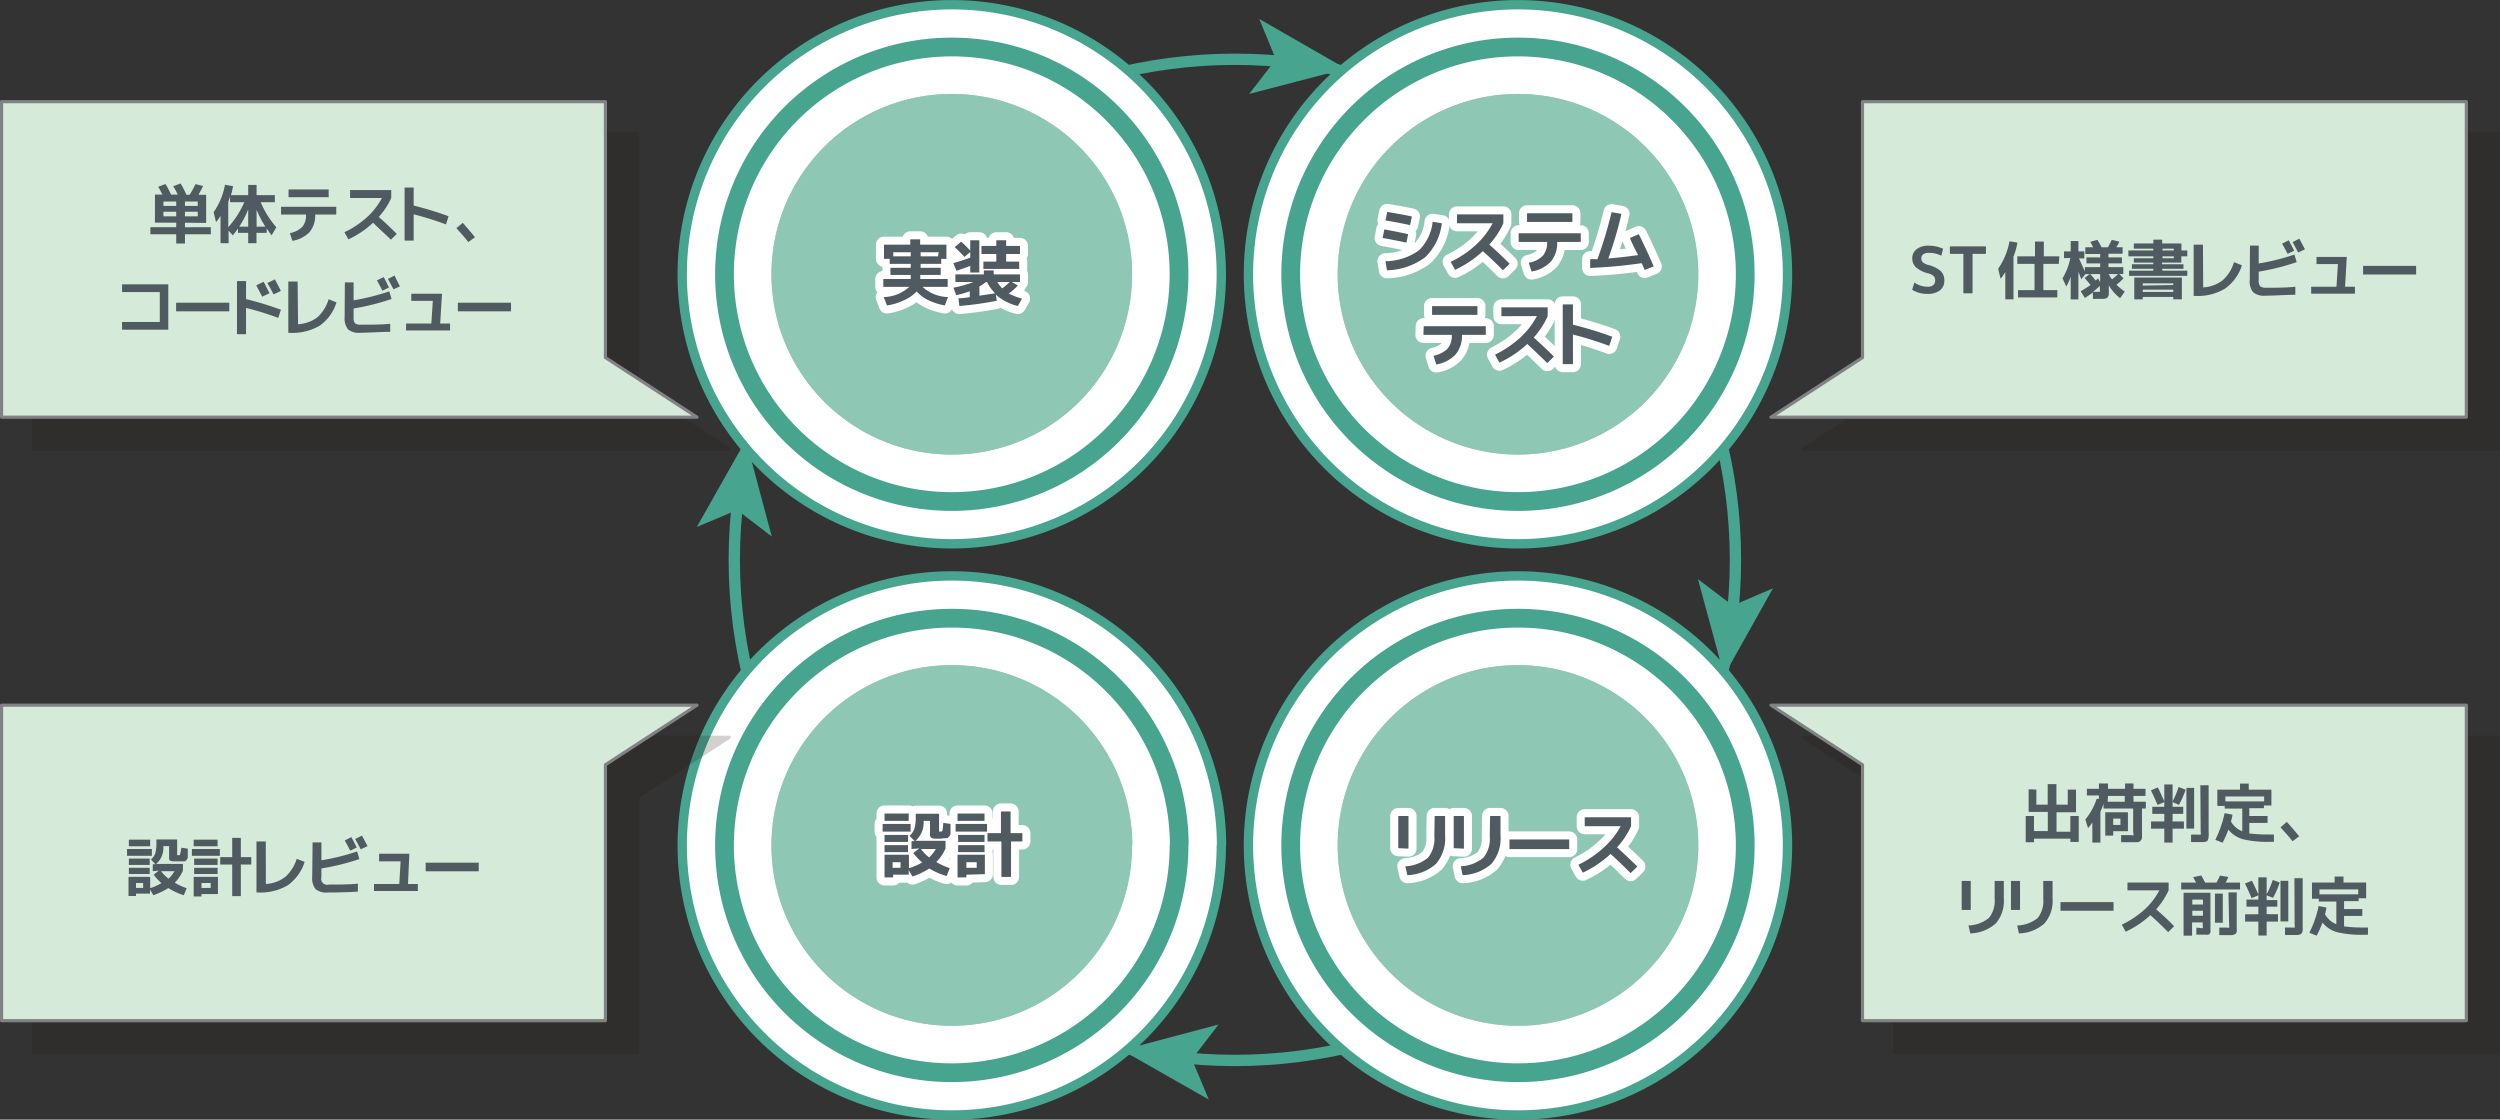 <svg xmlns="http://www.w3.org/2000/svg" viewBox="0 0 220.59 98.79"><rect x="0" y="0" width="220.59" height="98.79" fill="#333333" stroke="none"/><defs><style>.cls-1{isolation:isolate;}.cls-10,.cls-14,.cls-15,.cls-2,.cls-3,.cls-4,.cls-5,.cls-6{fill:none;}.cls-2,.cls-3,.cls-5{stroke:#46a48f;}.cls-3{stroke-width:16.57px;}.cls-10,.cls-4,.cls-6{stroke:#fff;}.cls-4{stroke-width:14.92px;}.cls-5{stroke-width:9.94px;}.cls-6{stroke-width:6.63px;}.cls-7{fill:#46a48f;}.cls-8{opacity:0.5;}.cls-9{fill:#d5ead8;}.cls-10,.cls-14,.cls-15{stroke-linecap:round;stroke-linejoin:round;}.cls-10{stroke-width:1.42px;}.cls-11{fill:#4f5a61;}.cls-12{opacity:0.2;mix-blend-mode:multiply;}.cls-13{fill:#231815;}.cls-14{stroke:#231815;}.cls-14,.cls-15{stroke-width:0.28px;}.cls-15{stroke:#808284;}</style></defs><title>process</title><g class="cls-1"><g id="レイヤー_2" data-name="レイヤー 2"><g id="レイヤー_1-2" data-name="レイヤー 1"><circle class="cls-2" cx="108.96" cy="49.4" r="44.17"/><path class="cls-3" d="M99.89,24.2A15.91,15.91,0,1,1,84,8.29,15.9,15.9,0,0,1,99.89,24.2"/><path class="cls-4" d="M99.89,24.2A15.91,15.91,0,1,1,84,8.29,15.9,15.9,0,0,1,99.89,24.2"/><path class="cls-5" d="M99.89,24.2A15.91,15.91,0,1,1,84,8.29,15.9,15.9,0,0,1,99.89,24.2"/><path class="cls-6" d="M99.89,24.2A15.91,15.91,0,1,1,84,8.29,15.9,15.9,0,0,1,99.89,24.2"/><path class="cls-7" d="M99.89,24.2A15.91,15.91,0,1,1,84,8.29,15.9,15.9,0,0,1,99.89,24.2"/><g class="cls-8"><path class="cls-9" d="M99.89,24.2A15.91,15.91,0,1,1,84,8.29,15.9,15.9,0,0,1,99.89,24.2"/></g><path class="cls-10" d="M81.4,25.31a3.44,3.44,0,0,0,2.25.9l-.28.74a5.54,5.54,0,0,1-1.49-.48,3.19,3.19,0,0,1-1-.76,3.23,3.23,0,0,1-1.07.76,5.12,5.12,0,0,1-1.55.48l-.28-.74a3.41,3.41,0,0,0,2.25-.9H77.94v-.69h2.42v-.36H78.57v-.63h1.79v-.35H78.5v-.44H78V21.59h2.32v-.47h.87v.47h2.32v1.25h-.46v.44H81.23v.35H83v.63h-1.8v.36h2.42v.69Zm-2.58-2.69h1.54v-.36H78.82Zm4-.36H81.23v.36h1.54Z"/><path class="cls-10" d="M84.24,21.81l.57-.49a10.06,10.06,0,0,1,.8.8V21.2h.8v2.85h-.8v-.59c-.35.14-.75.28-1.22.43l-.27-.67c.57-.17,1.07-.33,1.49-.49v-.49l-.51.43A11.57,11.57,0,0,0,84.24,21.81Zm.13,4.24-.24-.67a9.3,9.3,0,0,0,1.77-.5H84.3v-.67h2.51v-.35h.87v.35H90v.67h-.72l.54.31a5.71,5.71,0,0,1-.81.71,5.73,5.73,0,0,0,1.17.45l-.37.65a4.54,4.54,0,0,1-1.94-1l.08.54a30.3,30.3,0,0,1-3.3.46l-.08-.68c.35,0,.68-.05,1-.1v-.52A10.9,10.9,0,0,1,84.37,26.05Zm3.44-.17a3.72,3.72,0,0,1-.72-1H87a6.07,6.07,0,0,1-.58.4v.81ZM90,22.41H88.78v.67h1.15v.65H86.77v-.65h1.14v-.67H86.6V21.7h1.31v-.5h.87v.5H90Zm-1.59,3.05a6.3,6.3,0,0,0,.68-.58H88A3.07,3.07,0,0,0,88.45,25.46Z"/><path class="cls-11" d="M81.4,25.31a3.44,3.44,0,0,0,2.25.9l-.28.74a5.54,5.54,0,0,1-1.49-.48,3.19,3.19,0,0,1-1-.76,3.23,3.23,0,0,1-1.07.76,5.12,5.12,0,0,1-1.55.48l-.28-.74a3.41,3.41,0,0,0,2.25-.9H77.94v-.69h2.42v-.36H78.57v-.63h1.79v-.35H78.5v-.44H78V21.59h2.32v-.47h.87v.47h2.32v1.25h-.46v.44H81.23v.35H83v.63h-1.8v.36h2.42v.69Zm-2.58-2.69h1.54v-.36H78.82Zm4-.36H81.23v.36h1.54Z"/><path class="cls-11" d="M84.24,21.81l.57-.49a10.06,10.06,0,0,1,.8.8V21.2h.8v2.85h-.8v-.59c-.35.14-.75.28-1.22.43l-.27-.67c.57-.17,1.07-.33,1.49-.49v-.49l-.51.43A11.57,11.57,0,0,0,84.24,21.81Zm.13,4.24-.24-.67a9.3,9.3,0,0,0,1.77-.5H84.3v-.67h2.51v-.35h.87v.35H90v.67h-.72l.54.31a5.71,5.71,0,0,1-.81.71,5.73,5.73,0,0,0,1.17.45l-.37.65a4.54,4.54,0,0,1-1.94-1l.08.54a30.3,30.3,0,0,1-3.3.46l-.08-.68c.35,0,.68-.05,1-.1v-.52A10.9,10.9,0,0,1,84.37,26.05Zm3.44-.17a3.72,3.72,0,0,1-.72-1H87a6.07,6.07,0,0,1-.58.4v.81ZM90,22.41H88.78v.67h1.15v.65H86.77v-.65h1.14v-.67H86.6V21.7h1.31v-.5h.87v.5H90Zm-1.59,3.05a6.3,6.3,0,0,0,.68-.58H88A3.07,3.07,0,0,0,88.45,25.46Z"/><path class="cls-3" d="M149.85,24.2A15.91,15.91,0,1,1,133.94,8.29,15.91,15.91,0,0,1,149.85,24.2"/><path class="cls-4" d="M149.85,24.2A15.91,15.91,0,1,1,133.94,8.29,15.91,15.91,0,0,1,149.85,24.2"/><path class="cls-5" d="M149.85,24.2A15.91,15.91,0,1,1,133.94,8.29,15.91,15.91,0,0,1,149.85,24.2"/><path class="cls-6" d="M149.85,24.2A15.91,15.91,0,1,1,133.94,8.29,15.91,15.91,0,0,1,149.85,24.2"/><path class="cls-7" d="M149.85,24.2A15.91,15.91,0,1,1,133.94,8.29,15.91,15.91,0,0,1,149.85,24.2"/><g class="cls-8"><path class="cls-9" d="M149.85,24.2A15.91,15.91,0,1,1,133.94,8.29,15.91,15.91,0,0,1,149.85,24.2"/></g><path class="cls-10" d="M122,21l.15-.76q.83.15,2.1.42l-.15.75C123.3,21.24,122.6,21.1,122,21Zm.25,2.05a5.24,5.24,0,0,0,2.93-.94,4.09,4.09,0,0,0,1.23-2.54l.81.13a4.93,4.93,0,0,1-1.47,3,5.89,5.89,0,0,1-3.37,1.15Zm0-3.59.15-.76c.68.11,1.41.24,2.18.4l-.16.76C123.65,19.7,122.93,19.56,122.25,19.45Z"/><path class="cls-10" d="M128.56,19.7v-.78h4.09v.78a7.2,7.2,0,0,1-1.24,1.88c.68.61,1.28,1.17,1.79,1.69l-.59.58c-.62-.63-1.21-1.19-1.77-1.69a9.42,9.42,0,0,1-2.45,1.65L128,23.1a8.71,8.71,0,0,0,2.22-1.49,7,7,0,0,0,1.48-1.91Z"/><path class="cls-10" d="M134,20.58h5.48v.77H137.4a2.54,2.54,0,0,1-.55,1.72,3,3,0,0,1-1.71.89l-.25-.77a2.33,2.33,0,0,0,1.25-.63,1.8,1.8,0,0,0,.37-1.21H134Zm.74-1v-.76h4v.76Z"/><path class="cls-10" d="M143.82,21l.78-.34c.45.91.89,1.86,1.32,2.84l-.8.32q-.15-.36-.27-.6a42.35,42.35,0,0,1-4.54.42l0-.77.64,0a36.53,36.53,0,0,0,1.25-4.15l.87.15a33.24,33.24,0,0,1-1.16,3.94c.81-.07,1.69-.17,2.63-.3C144.27,22,144,21.47,143.82,21Z"/><path class="cls-10" d="M125.62,28.78h5.48v.77H129a2.56,2.56,0,0,1-.56,1.72,3,3,0,0,1-1.71.89l-.24-.77a2.43,2.43,0,0,0,1.24-.63,1.75,1.75,0,0,0,.37-1.21h-2.5Zm.74-1v-.77h4v.77Z"/><path class="cls-10" d="M132.48,27.9v-.78h4.08v.78a7.16,7.16,0,0,1-1.23,1.88c.68.61,1.27,1.17,1.78,1.68l-.58.58c-.63-.62-1.22-1.18-1.77-1.69A9.27,9.27,0,0,1,132.3,32l-.38-.71a9.4,9.4,0,0,0,2.22-1.5,7.1,7.1,0,0,0,1.47-1.9Z"/><path class="cls-10" d="M137.89,26.86h.9v1.79a33.63,33.63,0,0,1,3.47,1.06l-.27.81a29.51,29.51,0,0,0-3.2-1v2.61h-.9Z"/><path class="cls-11" d="M122,21l.15-.76q.83.15,2.1.42l-.15.75C123.3,21.24,122.6,21.1,122,21Zm.25,2.05a5.24,5.24,0,0,0,2.93-.94,4.09,4.09,0,0,0,1.23-2.54l.81.13a4.93,4.93,0,0,1-1.47,3,5.89,5.89,0,0,1-3.37,1.15Zm0-3.59.15-.76c.68.11,1.41.24,2.18.4l-.16.76C123.65,19.7,122.93,19.56,122.25,19.45Z"/><path class="cls-11" d="M128.56,19.7v-.78h4.09v.78a7.2,7.2,0,0,1-1.24,1.88c.68.61,1.28,1.17,1.79,1.69l-.59.58c-.62-.63-1.21-1.19-1.77-1.69a9.42,9.42,0,0,1-2.45,1.65L128,23.1a8.71,8.71,0,0,0,2.22-1.49,7,7,0,0,0,1.48-1.91Z"/><path class="cls-11" d="M134,20.58h5.48v.77H137.4a2.54,2.54,0,0,1-.55,1.72,3,3,0,0,1-1.71.89l-.25-.77a2.33,2.33,0,0,0,1.25-.63,1.8,1.8,0,0,0,.37-1.21H134Zm.74-1v-.76h4v.76Z"/><path class="cls-11" d="M143.82,21l.78-.34c.45.91.89,1.86,1.32,2.84l-.8.32q-.15-.36-.27-.6a42.35,42.35,0,0,1-4.54.42l0-.77.64,0a36.53,36.53,0,0,0,1.25-4.15l.87.15a33.24,33.24,0,0,1-1.16,3.94c.81-.07,1.69-.17,2.63-.3C144.27,22,144,21.47,143.82,21Z"/><path class="cls-11" d="M125.62,28.78h5.48v.77H129a2.56,2.56,0,0,1-.56,1.72,3,3,0,0,1-1.71.89l-.24-.77a2.43,2.43,0,0,0,1.24-.63,1.75,1.75,0,0,0,.37-1.21h-2.5Zm.74-1v-.77h4v.77Z"/><path class="cls-11" d="M132.48,27.9v-.78h4.08v.78a7.16,7.16,0,0,1-1.23,1.88c.68.61,1.27,1.17,1.78,1.68l-.58.58c-.63-.62-1.22-1.18-1.77-1.69A9.27,9.27,0,0,1,132.3,32l-.38-.71a9.4,9.4,0,0,0,2.22-1.5,7.1,7.1,0,0,0,1.47-1.9Z"/><path class="cls-11" d="M137.89,26.86h.9v1.79a33.63,33.63,0,0,1,3.47,1.06l-.27.81a29.51,29.51,0,0,0-3.2-1v2.61h-.9Z"/><path class="cls-3" d="M99.89,74.59A15.91,15.91,0,1,1,84,58.69a15.91,15.91,0,0,1,15.91,15.9"/><path class="cls-4" d="M99.89,74.59A15.91,15.91,0,1,1,84,58.69a15.91,15.91,0,0,1,15.91,15.9"/><path class="cls-5" d="M99.89,74.59A15.91,15.91,0,1,1,84,58.69a15.91,15.91,0,0,1,15.91,15.9"/><path class="cls-6" d="M99.89,74.59A15.91,15.91,0,1,1,84,58.69a15.91,15.91,0,0,1,15.91,15.9"/><path class="cls-7" d="M99.89,74.59A15.91,15.91,0,1,1,84,58.69a15.91,15.91,0,0,1,15.91,15.9"/><g class="cls-8"><path class="cls-9" d="M99.89,74.59A15.91,15.91,0,1,1,84,58.69a15.91,15.91,0,0,1,15.91,15.9"/></g><path class="cls-10" d="M77.88,73.38V72.7h2.47v.68Zm2.55,1.53v-.69h.28l-.46-.47a1.43,1.43,0,0,0,.43-.62,3.42,3.42,0,0,0,.12-1v-.33h2.06v1.49s0,.07,0,.08a.2.2,0,0,0,.11,0c.11,0,.17,0,.19-.1a5.67,5.67,0,0,0,.07-.66l.64.09c0,.19,0,.34,0,.44s0,.2,0,.32,0,.2-.06.25a.28.28,0,0,1-.1.14.4.4,0,0,1-.13.11l-.21,0L83,74h-.38a1,1,0,0,1-.45-.07.37.37,0,0,1-.11-.32V72.43h-.57v0a2.1,2.1,0,0,1-.71,1.76h2.65v.68h0a4,4,0,0,1-.81,1.19,5.76,5.76,0,0,0,1.18.54l-.27.7A6.22,6.22,0,0,1,82,76.63a6.48,6.48,0,0,1-1.49.71l-.33-.57v.41H78.81v.24h-.76v-2H80.2v1.19a6,6,0,0,0,1.17-.51,4.37,4.37,0,0,1-.78-.84l.52-.4Zm-2.38-2.48v-.65h2.13v.65Zm0,1.86v-.62h2.07v.62Zm0,.9v-.62h2.07v.62Zm.71,1.38h.7v-.49h-.7Zm3.21-.9a3.34,3.34,0,0,0,.61-.76H81.26A3.89,3.89,0,0,0,82,75.67Z"/><path class="cls-10" d="M84.32,73.38V72.7h2.77v.68Zm.17-.95v-.65h2.38v.65Zm.78,4.75v.24h-.78v-2H86.9v1.71Zm-.73-2.89v-.62h2.33v.62Zm0,.9v-.62h2.33v.62Zm.73,1.38h.91v-.49h-.91Zm4.94-3.06v.74h-1v3.13h-.85V74.25H87.13v-.74h1.19V71.6h.85v1.91Z"/><path class="cls-11" d="M77.88,73.38V72.7h2.47v.68Zm2.55,1.53v-.69h.28l-.46-.47a1.43,1.43,0,0,0,.43-.62,3.42,3.42,0,0,0,.12-1v-.33h2.06v1.49s0,.07,0,.08a.2.2,0,0,0,.11,0c.11,0,.17,0,.19-.1a5.67,5.67,0,0,0,.07-.66l.64.09c0,.19,0,.34,0,.44s0,.2,0,.32,0,.2-.06.25a.28.28,0,0,1-.1.14.4.4,0,0,1-.13.11l-.21,0L83,74h-.38a1,1,0,0,1-.45-.07.37.37,0,0,1-.11-.32V72.43h-.57v0a2.1,2.1,0,0,1-.71,1.76h2.65v.68h0a4,4,0,0,1-.81,1.19,5.76,5.76,0,0,0,1.18.54l-.27.7A6.22,6.22,0,0,1,82,76.63a6.48,6.48,0,0,1-1.49.71l-.33-.57v.41H78.81v.24h-.76v-2H80.2v1.19a6,6,0,0,0,1.17-.51,4.37,4.37,0,0,1-.78-.84l.52-.4Zm-2.38-2.48v-.65h2.13v.65Zm0,1.86v-.62h2.07v.62Zm0,.9v-.62h2.07v.62Zm.71,1.38h.7v-.49h-.7Zm3.21-.9a3.34,3.34,0,0,0,.61-.76H81.26A3.89,3.89,0,0,0,82,75.67Z"/><path class="cls-11" d="M84.32,73.38V72.7h2.77v.68Zm.17-.95v-.65h2.38v.65Zm.78,4.75v.24h-.78v-2H86.9v1.71Zm-.73-2.89v-.62h2.33v.62Zm0,.9v-.62h2.33v.62Zm.73,1.38h.91v-.49h-.91Zm4.94-3.06v.74h-1v3.13h-.85V74.25H87.13v-.74h1.19V71.6h.85v1.91Z"/><path class="cls-3" d="M149.85,74.59a15.91,15.91,0,1,1-15.91-15.9,15.91,15.91,0,0,1,15.91,15.9"/><path class="cls-4" d="M149.85,74.59a15.91,15.91,0,1,1-15.91-15.9,15.91,15.91,0,0,1,15.91,15.9"/><path class="cls-5" d="M149.85,74.59a15.91,15.91,0,1,1-15.91-15.9,15.91,15.91,0,0,1,15.91,15.9"/><path class="cls-6" d="M149.85,74.59a15.91,15.91,0,1,1-15.91-15.9,15.91,15.91,0,0,1,15.91,15.9"/><path class="cls-7" d="M149.85,74.59a15.91,15.91,0,1,1-15.91-15.9,15.91,15.91,0,0,1,15.91,15.9"/><g class="cls-8"><path class="cls-9" d="M149.85,74.59a15.91,15.91,0,1,1-15.91-15.9,15.91,15.91,0,0,1,15.91,15.9"/></g><path class="cls-10" d="M123.38,74.84V72h.9v2.88ZM126.59,72h.92v1.75a3.44,3.44,0,0,1-.8,2.47,4,4,0,0,1-2.53,1l-.18-.78a3.39,3.39,0,0,0,2-.76,2.65,2.65,0,0,0,.56-1.9Z"/><path class="cls-10" d="M128.27,74.84V72h.9v2.88ZM131.48,72h.92v1.75a3.44,3.44,0,0,1-.8,2.47,4,4,0,0,1-2.54,1l-.17-.78a3.42,3.42,0,0,0,2-.76,2.65,2.65,0,0,0,.56-1.9Z"/><path class="cls-10" d="M133.19,74.92v-.85h5.27v.85Z"/><path class="cls-10" d="M139.83,72.9v-.79h4.09v.79a7.16,7.16,0,0,1-1.24,1.87c.68.61,1.28,1.18,1.79,1.69l-.59.58c-.62-.62-1.21-1.19-1.77-1.69A9.42,9.42,0,0,1,139.66,77l-.39-.7a9,9,0,0,0,2.22-1.5A6.94,6.94,0,0,0,143,72.9Z"/><path class="cls-11" d="M123.38,74.84V72h.9v2.88ZM126.59,72h.92v1.75a3.44,3.44,0,0,1-.8,2.47,4,4,0,0,1-2.53,1l-.18-.78a3.39,3.39,0,0,0,2-.76,2.65,2.65,0,0,0,.56-1.9Z"/><path class="cls-11" d="M128.27,74.84V72h.9v2.88ZM131.48,72h.92v1.75a3.44,3.44,0,0,1-.8,2.47,4,4,0,0,1-2.54,1l-.17-.78a3.42,3.42,0,0,0,2-.76,2.65,2.65,0,0,0,.56-1.9Z"/><path class="cls-11" d="M133.19,74.92v-.85h5.27v.85Z"/><path class="cls-11" d="M139.83,72.9v-.79h4.09v.79a7.16,7.16,0,0,1-1.24,1.87c.68.61,1.28,1.18,1.79,1.69l-.59.58c-.62-.62-1.21-1.19-1.77-1.69A9.42,9.42,0,0,1,139.66,77l-.39-.7a9,9,0,0,0,2.22-1.5A6.94,6.94,0,0,0,143,72.9Z"/><polygon class="cls-7" points="118.76 6.06 111.11 1.67 112.58 5.24 110.22 8.29 118.76 6.06"/><polygon class="cls-7" points="65.82 38.82 61.48 46.5 65.04 45 68.1 47.34 65.82 38.82"/><polygon class="cls-7" points="98.99 92.66 106.66 97.02 105.17 93.46 107.52 90.4 98.99 92.66"/><polygon class="cls-7" points="152.13 59.61 156.44 51.91 152.89 53.43 149.82 51.1 152.13 59.61"/><g class="cls-12"><polygon class="cls-13" points="56.25 34.38 56.25 11.81 2.98 11.81 2.98 39.64 56.25 39.64 64.34 39.64 56.25 34.38"/><polygon class="cls-14" points="56.25 34.38 56.25 11.81 2.98 11.81 2.98 39.64 56.25 39.64 64.34 39.64 56.25 34.38"/></g><polygon class="cls-9" points="53.42 31.55 53.42 8.97 0.14 8.97 0.14 36.81 53.42 36.81 61.5 36.81 53.42 31.55"/><polygon class="cls-15" points="53.42 31.55 53.42 8.97 0.14 8.97 0.14 36.81 53.42 36.81 61.5 36.81 53.42 31.55"/><path class="cls-11" d="M16.32,19.65v.4H18.6v.62H16.32v.82h-.77v-.82H13.27v-.62h2.28v-.4H13.67V17.17h.66c-.14-.28-.26-.51-.37-.69l.64-.24a6.63,6.63,0,0,1,.49.93h.59a5.17,5.17,0,0,0-.4-.74l.66-.24a9.77,9.77,0,0,1,.51,1h.28a9.44,9.44,0,0,0,.52-.94l.67.16c-.13.28-.27.54-.41.78h.68v2.48Zm-1.9-1.48h1.13v-.39H14.42Zm1.13.92v-.41H14.42v.41Zm1.9-.92v-.39H16.32v.39Zm-1.13.92h1.13v-.41H16.32Z"/><path class="cls-11" d="M24.25,17.22v.62H23a8.25,8.25,0,0,0,1.38,2.21l-.41.71c-.15-.19-.3-.39-.44-.6v.39h-.9v.91H21.9v-.91H21v-.38c-.13.17-.28.38-.46.6l-.37-.42v1.11h-.71V19.05a3.74,3.74,0,0,1-.4.55l-.21-.88a6,6,0,0,0,1-2.42l.71.13a6.77,6.77,0,0,1-.18.79H21.9v-.9h.74v.9Zm-2.69.62H20.3v-.5c-.06.18-.11.34-.16.46v2.25A8.34,8.34,0,0,0,21.56,17.84Zm.34.63A8.2,8.2,0,0,1,21.11,20h.79ZM23.41,20a10.08,10.08,0,0,1-.77-1.49V20Z"/><path class="cls-11" d="M24.8,18.25h4.87v.68H27.81a2.26,2.26,0,0,1-.49,1.54,2.71,2.71,0,0,1-1.52.78l-.22-.68A2.06,2.06,0,0,0,26.69,20,1.57,1.57,0,0,0,27,18.93H24.8Zm.66-.85v-.68H29v.68Z"/><path class="cls-11" d="M30.89,17.47v-.7h3.63v.7a6.27,6.27,0,0,1-1.1,1.67q.91.81,1.59,1.5l-.52.51c-.55-.55-1.08-1-1.57-1.5a8.2,8.2,0,0,1-2.18,1.47l-.35-.63a8.07,8.07,0,0,0,2-1.33,6.31,6.31,0,0,0,1.31-1.69Z"/><path class="cls-11" d="M35.7,16.55h.8v1.59a29.49,29.49,0,0,1,3.08.94l-.23.72a28.32,28.32,0,0,0-2.85-.89v2.32h-.8Z"/><path class="cls-11" d="M40.27,20.13l.56-.47c.34.38.7.8,1.08,1.27l-.59.43C41,20.94,40.64,20.54,40.27,20.13Z"/><path class="cls-11" d="M10.77,25.09h4.08v4H10.77v-.68H14.1V25.77H10.77Z"/><path class="cls-11" d="M15.54,27.47v-.76h4.69v.76Z"/><path class="cls-11" d="M20.91,24.8h.8v1.59a29.49,29.49,0,0,1,3.08.94l-.24.72a25.08,25.08,0,0,0-2.84-.88v2.32h-.8Zm2.87,1.07-.64.31c-.15-.29-.33-.62-.53-1l.65-.32C23.43,25.18,23.6,25.52,23.78,25.87Zm1-.2-.64.31c-.16-.31-.34-.65-.55-1l.66-.33C24.49,25.09,24.67,25.43,24.78,25.67Z"/><path class="cls-11" d="M26.3,28.61A3.14,3.14,0,0,0,28,28a3.52,3.52,0,0,0,1-1.6l.69.28a3.92,3.92,0,0,1-1.49,2.06,4.77,4.77,0,0,1-2.62.63h-.14V24.84h.82Z"/><path class="cls-11" d="M30.43,24.92h.77V26.5a20.74,20.74,0,0,0,3.15-.79l.2.67a21.33,21.33,0,0,1-3.35.84V28a.75.75,0,0,0,.13.53.82.82,0,0,0,.53.12c.89,0,1.75,0,2.57-.08l0,.71c-.92,0-1.8.08-2.64.08a1.48,1.48,0,0,1-1.08-.3,1.53,1.53,0,0,1-.3-1.09Zm3.89.45-.58.28c-.14-.3-.31-.6-.48-.91l.59-.29C34,24.69,34.14,25,34.32,25.37Zm1-.12-.6.28c-.17-.33-.34-.64-.49-.92l.59-.3C34.92,24.56,35.08,24.87,35.28,25.25Z"/><path class="cls-11" d="M36.29,25.92H39l-.16,2.63h.87v.61H35.83v-.61h2.23l.13-2h-1.9Z"/><path class="cls-11" d="M40.4,27.47v-.76h4.69v.76Z"/><g class="cls-12"><polygon class="cls-13" points="56.25 70.32 56.25 92.89 2.98 92.89 2.98 65.06 56.25 65.06 64.34 65.06 56.25 70.32"/><polygon class="cls-14" points="56.25 70.32 56.25 92.89 2.98 92.89 2.98 65.06 56.25 65.06 64.34 65.06 56.25 70.32"/></g><polygon class="cls-9" points="53.42 67.48 53.42 90.06 0.14 90.06 0.14 62.22 53.42 62.22 61.5 62.22 53.42 67.48"/><polygon class="cls-15" points="53.42 67.48 53.42 90.06 0.14 90.06 0.14 62.22 53.42 62.22 61.5 62.22 53.42 67.48"/><path class="cls-11" d="M11.21,75.51v-.6H13.4v.6Zm2.27,1.36v-.61h.24l-.4-.42a1.27,1.27,0,0,0,.38-.55,3.1,3.1,0,0,0,.1-.93v-.29h1.83v1.31c0,.05,0,.07,0,.08h.09c.1,0,.15,0,.17-.08A3.8,3.8,0,0,0,16,74.8l.57.08c0,.17,0,.3,0,.39s0,.18,0,.29,0,.17-.05.21a.33.33,0,0,1-.09.14.36.36,0,0,1-.12.09L16,76l-.25,0h-.33a.83.83,0,0,1-.4-.06c-.07,0-.1-.14-.1-.28v-1h-.51v0a1.87,1.87,0,0,1-.63,1.57h2.36v.6h0a3.81,3.81,0,0,1-.72,1.06,5.6,5.6,0,0,0,1.05.48l-.25.62a5.86,5.86,0,0,1-1.37-.63,6.26,6.26,0,0,1-1.32.63l-.29-.5v.36H12v.21h-.66V77.37h1.91v1a5.09,5.09,0,0,0,1-.45,4.33,4.33,0,0,1-.69-.74l.46-.36Zm-2.11-2.2v-.58h1.88v.58Zm0,1.65v-.56h1.84v.56Zm0,.8v-.55h1.84v.55ZM12,78.35h.63v-.44H12Zm2.86-.8a3.1,3.1,0,0,0,.54-.68H14.21A3.64,3.64,0,0,0,14.89,77.55Z"/><path class="cls-11" d="M16.93,75.51v-.6H19.4v.6Zm.16-.84v-.58H19.2v.58Zm.69,4.22v.21h-.69V77.37h2.14v1.52Zm-.65-2.57v-.56H19.2v.56Zm0,.8v-.55H19.2v.55Zm.65,1.23h.81v-.44h-.81Zm4.39-2.72v.65h-.92v2.79h-.76V76.28H19.43v-.65h1.06v-1.7h.76v1.7Z"/><path class="cls-11" d="M23.46,78a3.14,3.14,0,0,0,1.72-.63,3.55,3.55,0,0,0,1-1.59l.7.27a4,4,0,0,1-1.5,2.07,4.76,4.76,0,0,1-2.61.63h-.14V74.25h.82Z"/><path class="cls-11" d="M27.58,74.33h.78v1.58a20.12,20.12,0,0,0,3.15-.78l.2.67a21.55,21.55,0,0,1-3.35.83v.76a.53.53,0,0,0,.66.66c.89,0,1.74,0,2.56-.08l0,.7c-.92.06-1.8.08-2.65.08a1.52,1.52,0,0,1-1.08-.29,1.53,1.53,0,0,1-.3-1.09Zm3.9.45-.58.28q-.22-.45-.48-.9l.58-.3C31.14,74.11,31.29,74.42,31.48,74.78Zm.95-.12-.6.28c-.17-.32-.33-.63-.49-.91l.6-.3C32.08,74,32.24,74.29,32.43,74.66Z"/><path class="cls-11" d="M33.45,75.33h2.67L36,78h.87v.62H33V78h2.23l.12-2H33.45Z"/><path class="cls-11" d="M37.56,76.88v-.76h4.68v.76Z"/><g class="cls-12"><polygon class="cls-13" points="167.17 70.32 167.17 92.89 220.45 92.89 220.45 65.06 167.17 65.06 159.09 65.06 167.17 70.32"/><polygon class="cls-14" points="167.17 70.32 167.17 92.89 220.45 92.89 220.45 65.06 167.17 65.06 159.09 65.06 167.17 70.32"/></g><polygon class="cls-9" points="164.34 67.48 164.34 90.06 217.62 90.06 217.62 62.22 164.34 62.22 156.26 62.22 164.34 67.48"/><polygon class="cls-15" points="164.34 67.48 164.34 90.06 217.62 90.06 217.62 62.22 164.34 62.22 156.26 62.22 164.34 67.48"/><path class="cls-11" d="M179.68,69.67V71h1V69.19h.77V71h1V69.67h.73v2h-1.72v1.72h1.22V72h.74v2.29h-.74V74h-3.21v.32h-.73V72h.73v1.33h1.22V71.64H179v-2Z"/><path class="cls-11" d="M188.22,73.45V71.34h-2.61v-.41c-.09.25-.18.48-.28.69v2.73h-.71V72.57a3.62,3.62,0,0,1-.38.5l-.24-.76a5.54,5.54,0,0,0,1-1.82l.2,0v-.3h-1.06V69.6h1.06v-.47H186v.47h1.51v-.47h.74v.47h1.06v.63h-1.06v.51h1.09v.6H189V73.4c0,.23,0,.4,0,.51a.42.42,0,0,1-.12.27.47.47,0,0,1-.25.13l-.47,0-1,0,0-.62.87,0a.46.46,0,0,0,.23,0A.53.53,0,0,0,188.22,73.45Zm-1.76-.11v.39h-.7V71.67h2v1.67Zm-.49-2.6h1.51v-.51H186Zm.49,2.05h.64v-.56h-.64Z"/><path class="cls-11" d="M192.7,72.48v.64h-1v1.23h-.73V73.12h-1.17v-.64h1.17v-.67h-1.06v-.62h1.06v-.41l-.6.24c-.16-.4-.36-.83-.58-1.28l.61-.26q.31.63.57,1.23V69.22h.73v1.5a7.94,7.94,0,0,0,.53-1.28l.62.24a7.67,7.67,0,0,1-.59,1.34l-.56-.25v.42h.94v.62h-.94v.67Zm.22.63V69.52h.68v3.59Zm1.23-3.82h.73v4.1a2.5,2.5,0,0,1,0,.43,1.5,1.5,0,0,1-.05.26.25.25,0,0,1-.14.16.71.71,0,0,1-.22.06l-.36,0-.78,0,0-.66.66,0a.33.33,0,0,0,.19,0,.47.47,0,0,0,0-.23Z"/><path class="cls-11" d="M200.64,73.64l0,.64h-.38a9.26,9.26,0,0,1-2.35-.23,2.55,2.55,0,0,1-1.29-.85,7.74,7.74,0,0,1-.51,1.16l-.64-.26a9.64,9.64,0,0,0,.82-2.35l.69.13c0,.2-.08.4-.13.6a1.92,1.92,0,0,0,1,.87v-2H196.3v-.24h-.65V69.68h2v-.54h.77v.54h2v1.39h-.66v.24h-1.29V72h1.61v.61h-1.61v.93a12.55,12.55,0,0,0,1.7.09Zm-4.28-2.93h3.42v-.43h-3.42Z"/><path class="cls-11" d="M201.22,73l.56-.48c.35.38.71.81,1.09,1.27l-.59.44C202,73.84,201.6,73.43,201.22,73Z"/><path class="cls-11" d="M173.09,80.29V77.73h.8v2.56ZM176,77.73h.81v1.55a3.06,3.06,0,0,1-.71,2.2,3.54,3.54,0,0,1-2.25.88l-.16-.7a3,3,0,0,0,1.81-.67,2.39,2.39,0,0,0,.5-1.69Z"/><path class="cls-11" d="M177.44,80.29V77.73h.8v2.56Zm2.85-2.56h.82v1.55a3,3,0,0,1-.72,2.2,3.49,3.49,0,0,1-2.25.88l-.15-.7A3,3,0,0,0,179.8,81a2.39,2.39,0,0,0,.49-1.69Z"/><path class="cls-11" d="M181.81,80.36V79.6h4.68v.76Z"/><path class="cls-11" d="M187.72,78.56v-.69h3.63v.69a6.8,6.8,0,0,1-1.1,1.67c.6.54,1.13,1,1.58,1.5l-.52.52c-.55-.56-1.07-1.06-1.57-1.5a8.41,8.41,0,0,1-2.18,1.46l-.34-.62a8.39,8.39,0,0,0,2-1.33,6.16,6.16,0,0,0,1.31-1.7Z"/><path class="cls-11" d="M192.46,78.48v-.6h1.32l-.27-.48.72-.15c.11.19.23.4.34.63h1a5.07,5.07,0,0,0,.31-.62l.74.12a4.59,4.59,0,0,1-.24.5h1.27v.6Zm1.75,3.41a.2.2,0,0,0,.15,0,.8.8,0,0,0,0-.23v-.27h-.94v1.17h-.75V78.77h2.37V82a1,1,0,0,1,0,.24.49.49,0,0,1-.07.16.26.26,0,0,1-.14.07.51.51,0,0,1-.2,0h-.32l-.51,0v-.62Zm-.77-2.08h.94v-.43h-.94Zm0,.55v.44h.94v-.44Zm2,1.06V78.85h.69v2.57Zm1.19-2.68h.73v2.85c0,.15,0,.27,0,.36a1,1,0,0,1,0,.25.38.38,0,0,1-.08.17.35.35,0,0,1-.15.09.79.79,0,0,1-.22.05h-.32l-.77,0,0-.66.67,0a.38.38,0,0,0,.2,0,.5.5,0,0,0,0-.23Z"/><path class="cls-11" d="M201,80.67v.65h-1v1.23h-.73V81.32h-1.17v-.65h1.17V80h-1.05v-.62h1.05V79l-.6.25c-.16-.4-.36-.83-.58-1.29l.61-.25c.21.42.4.83.57,1.22V77.41H200v1.5a7.82,7.82,0,0,0,.54-1.27l.61.23a6.81,6.81,0,0,1-.59,1.35L200,79v.42h.94V80H200v.66Zm.22.63V77.72h.69V81.3Zm1.23-3.81h.73v4.1c0,.18,0,.32,0,.42s0,.19-.06.27a.23.23,0,0,1-.14.16l-.22.06-.36,0-.78,0,0-.66.66,0a.36.36,0,0,0,.19,0,.5.5,0,0,0,0-.23Z"/><path class="cls-11" d="M208.94,81.84l0,.64h-.38a9.26,9.26,0,0,1-2.35-.23,2.55,2.55,0,0,1-1.29-.85,7.74,7.74,0,0,1-.51,1.16l-.64-.26a9.71,9.71,0,0,0,.82-2.36l.69.14a5.61,5.61,0,0,1-.13.59,2,2,0,0,0,1,.88v-2H204.6v-.25H204V77.87h2v-.53h.78v.53h2v1.39h-.66v.25h-1.29v.7h1.61v.61h-1.61v.92a12.38,12.38,0,0,0,1.7.1Zm-4.28-2.93h3.42v-.43h-3.42Z"/><g class="cls-12"><polygon class="cls-13" points="167.17 34.38 167.17 11.81 220.45 11.81 220.45 39.64 167.17 39.64 159.09 39.64 167.17 34.38"/><polygon class="cls-14" points="167.17 34.38 167.17 11.81 220.45 11.81 220.45 39.64 167.17 39.64 159.09 39.64 167.17 34.38"/></g><polygon class="cls-9" points="164.34 31.55 164.34 8.97 217.62 8.97 217.62 36.81 164.34 36.81 156.26 36.81 164.34 31.55"/><polygon class="cls-15" points="164.34 31.55 164.34 8.97 217.62 8.97 217.62 36.81 164.34 36.81 156.26 36.81 164.34 31.55"/><path class="cls-11" d="M171.29,22.56a2.44,2.44,0,0,0-1.11-.25.74.74,0,0,0-.48.13.44.44,0,0,0-.17.37c0,.27.19.45.58.56a2.7,2.7,0,0,1,1.12.54,1.09,1.09,0,0,1,.33.82,1.06,1.06,0,0,1-.39.89,1.74,1.74,0,0,1-1.12.31,2.53,2.53,0,0,1-1.33-.36l.2-.64a2,2,0,0,0,1.15.37.77.77,0,0,0,.51-.14.53.53,0,0,0,.17-.41.49.49,0,0,0-.14-.39,1.1,1.1,0,0,0-.5-.25,2.5,2.5,0,0,1-1.05-.52,1.07,1.07,0,0,1-.33-.78,1,1,0,0,1,.38-.82,1.67,1.67,0,0,1,1.06-.31,3,3,0,0,1,1.28.27Z"/><path class="cls-11" d="M175.23,21.74v.66h-1.18v3.48h-.81V22.4h-1.19v-.66Z"/><path class="cls-11" d="M177.66,22.65v3.76h-.72V24a3.34,3.34,0,0,1-.42.59l-.21-.88a6.19,6.19,0,0,0,1-2.42l.7.12A6.49,6.49,0,0,1,177.66,22.65Zm4,.63H180.3V25.6h1.23v.64h-3.47V25.6h1.46V23.28H178v-.66h1.56V21.31h.78v1.31h1.37Z"/><path class="cls-11" d="M182.12,22.18h.59v-.91h.68v.91h.52v.62h-.47c.22.49.39.87.52,1.14v-.37h1.35v-.33H184.1v-.53h1.21v-.3H184v-.59h.7l-.26-.48.63-.18c.14.24.26.45.36.66H186q.19-.36.33-.66l.66.16c0,.12-.14.29-.25.5h.55v.57h-1.25v.32h1.19v.53h-1.19v.33h1.31v.61H187l.37.38a6.53,6.53,0,0,1-.62.57,6,6,0,0,0,.73.6l-.41.58a3.9,3.9,0,0,1-1-1.14v.29a4.26,4.26,0,0,1,0,.43c0,.1,0,.19-.06.26a.28.28,0,0,1-.14.16.84.84,0,0,1-.24.06l-.37,0-.59,0,0-.56c-.22.16-.46.32-.71.48l-.37-.59c.29-.17.58-.35.87-.55-.13-.17-.31-.38-.52-.63l.45-.33H184l-.36.45c-.09-.26-.18-.48-.25-.66v2.44h-.68v-2a5,5,0,0,1-.39.86l-.33-.72a5.62,5.62,0,0,0,.69-1.79h-.56Zm3.19,2.74v-.74h-.88a6.63,6.63,0,0,1,.48.57l.11-.09.11-.1Zm-.64.83.44,0c.09,0,.15,0,.17,0a.53.53,0,0,0,0-.23v-.3A5.38,5.38,0,0,1,184.67,25.75Zm1.39-1.57a3.17,3.17,0,0,0,.29.47,4.78,4.78,0,0,0,.54-.47Z"/><path class="cls-11" d="M190.81,23.88H193v.46h-5.14v-.46H190v-.16h-1.89v-.4H190v-.15h-1.72v-.38H190v-.17H187.8V22.1H190v-.16h-1.72v-.46H190v-.33h.78v.33h1.7v.62H193v.52h-.53v.55h-1.7v.15h1.89v.4h-1.89Zm-1.74,2.32v.21h-.75V24.49h4.2v1.92h-.76V26.2Zm2.69-1.05V25h-2.69v.2Zm-2.69.61h2.69v-.2h-2.69Zm1.74-3.82v.16h1v-.16Zm0,.68v.17h1v-.17Z"/><path class="cls-11" d="M194.4,25.36a3.11,3.11,0,0,0,1.72-.63,3.46,3.46,0,0,0,1-1.6l.7.28a4,4,0,0,1-1.5,2.06,4.68,4.68,0,0,1-2.62.64h-.14V21.59h.82Z"/><path class="cls-11" d="M198.53,21.67h.77v1.58a19.62,19.62,0,0,0,3.15-.79l.2.67a21.33,21.33,0,0,1-3.35.84v.76a.79.79,0,0,0,.13.53.83.83,0,0,0,.53.13c.9,0,1.75,0,2.57-.09l0,.71c-.92,0-1.8.08-2.64.08a1.52,1.52,0,0,1-1.08-.3,1.5,1.5,0,0,1-.3-1.08Zm3.9.45-.58.28c-.15-.3-.31-.6-.49-.9l.59-.3Zm.95-.12-.6.28c-.17-.33-.33-.63-.49-.92l.6-.3C203,21.31,203.19,21.62,203.38,22Z"/><path class="cls-11" d="M204.4,22.67h2.67l-.15,2.63h.87v.61h-3.86V25.3h2.23l.13-2H204.4Z"/><path class="cls-11" d="M208.51,24.22v-.76h4.68v.76Z"/></g></g></g></svg>